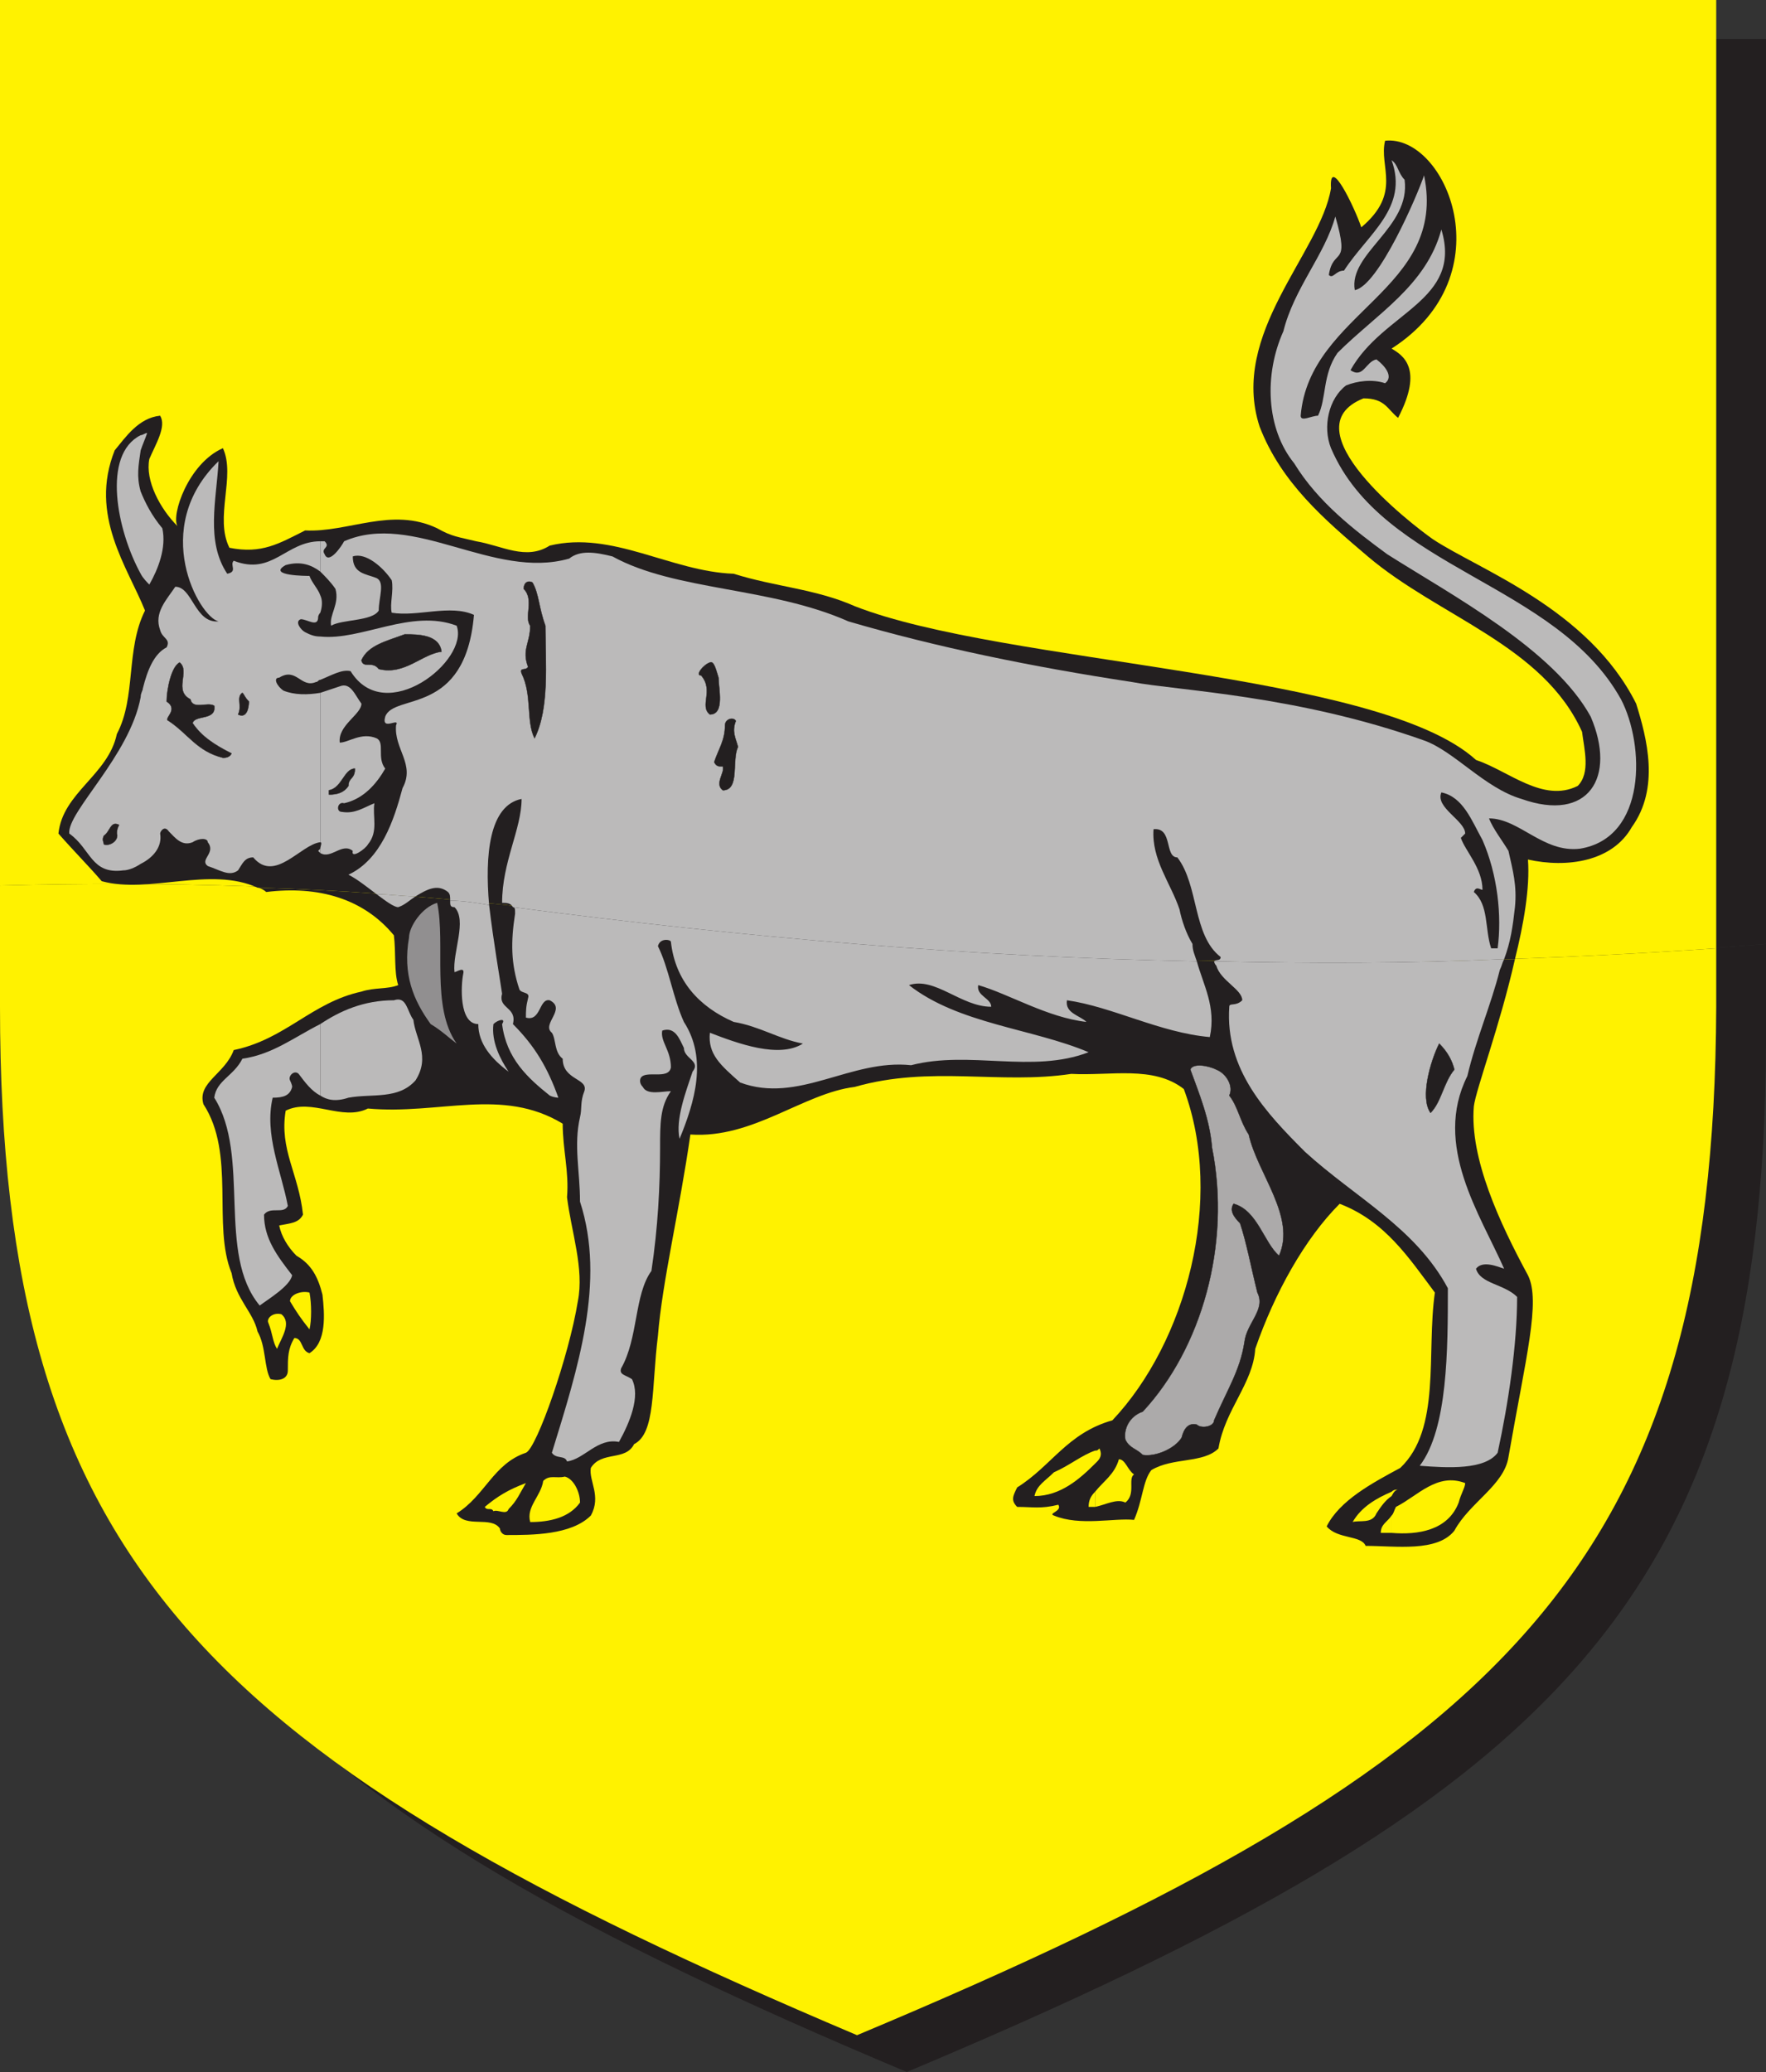 <svg xmlns="http://www.w3.org/2000/svg" width="612" height="717.75"><rect width="100%" height="100%" fill="#333333" stroke="none"/><path fill="#231f20" fill-rule="evenodd" d="M314.25 13.5H16.5v293.25c52.5-1.5 105 .75 159 6.75C322.5 333.75 467.25 339 612 327V13.5H314.25"/><path fill="#231f20" fill-rule="evenodd" d="M175.5 313.5c-54-6-106.5-8.25-159-6.75v54.75c.75 192.75 72.75 261.75 297.75 356.25 225-94.5 297-163.5 297.75-356.25V327c-144.75 12-289.5 6.75-436.5-13.5"/><path fill="#fff200" fill-rule="evenodd" d="M175.5 313.5c-60-6.75-118.5-8.25-175.5-6.75v42C0 541.5 72 609.75 297 705c225.75-94.5 297-163.5 297.75-356.25V328.5c-139.5 9.75-278.25 4.5-419.25-15"/><path fill="#fff200" fill-rule="evenodd" d="M297 0H0v306.75c57-1.5 115.5 0 175.5 6.75 141 19.5 279.75 24.75 419.25 15V0H297"/><path fill="#231f20" fill-rule="evenodd" d="M175.5 313.5c-29.25-3-57.75-5.25-86.25-6 .75 0 2.25.75 3 1.5 18-2.25 33.75 2.25 44.25 15 .75 6 0 12.75 1.5 17.25-3.75 1.5-8.25.75-12.75 2.25C108 347.25 99 360 81 363.75 78 372 68.25 375 70.5 382.5c11.25 17.25 3 42 9.75 58.5 1.5 9 7.5 13.5 9 20.25 3 5.25 2.25 12.75 4.5 16.5 3 .75 6 0 6-3 0-4.5 0-7.5 2.25-11.25 3 0 2.25 4.5 5.25 5.25 6-3.75 5.25-13.5 4.5-20.25-1.5-6-3.75-10.5-9-13.5-3-3-5.25-6.75-6-10.5 3.75-.75 6.75-.75 8.25-3.75-1.5-14.25-8.25-22.5-6-36 9-4.5 19.5 3.75 28.5-.75 24.75 2.25 46.5-7.5 67.5 5.25 0 9 2.25 16.5 1.5 25.5 1.5 12 6 24.75 3.75 36-3 18.75-14.25 51-18 52.5-11.25 3.75-14.25 15-24 21 3 5.25 12 .75 15 5.25 0 .75.75 2.25 2.25 2.25 9 0 22.5 0 29.25-6.75 3.75-6.75-.75-12 0-16.5 3.75-6 12-2.25 15-8.25 7.5-3.75 6-19.5 8.25-37.5 1.5-18.75 7.5-43.5 11.25-69.75 21.75 1.5 39-14.25 57-16.5 26.25-7.5 50.25-.75 75-4.5 13.5.75 28.5-3 39 5.25C424.5 415.5 411 465 385.5 492c-15.75 4.5-21 15.75-33 23.25-1.5 3-2.25 4.5 0 6.75 5.25 0 8.25.75 14.25-.75 1.5 2.25-3.75 3-1.5 3.75 9 3.75 21 .75 27.75 1.5 3-6.75 3-13.5 6-17.25 7.5-4.5 18-2.25 23.25-7.5 2.25-13.5 12-22.5 12.75-34.5 6.75-19.5 17.25-38.25 29.25-50.25 15.75 6 24 18.75 33 30.75-3 21 2.25 47.25-12 60.75-9.75 5.25-21 11.25-25.5 20.25 3.75 4.5 12 3 13.5 6.75 10.5 0 24.75 2.25 30.75-5.25 5.25-9.75 17.25-15.75 18.75-25.5 6-34.5 11.25-54 6.75-63-9.75-18-20.25-40.5-18.75-58.5.75-6 9-27.75 14.25-51-115.5 3.75-231.75-3-349.5-18.75"/><path fill="#231f20" fill-rule="evenodd" d="M529.5 297.75c13.5 3 29.25.75 36-11.25 9.75-13.5 5.25-30.75 1.5-42.75-16.5-33-54.75-46.5-70.5-57-7.5-5.25-50.25-38.25-24-48.75 7.5 0 8.25 3.75 12 6.75 9-17.25 1.5-21.75-2.25-24C522 95.25 501 46.5 480 48.75c-2.25 9 6 18-8.25 30-2.25-6.75-11.25-25.5-10.5-13.5-3.75 22.5-35.25 50.25-24.75 82.5 7.5 19.5 22.5 32.25 37.5 45 24.75 21 60.75 30.75 74.25 60.75.75 6 3 14.25-1.5 18.75-12 6-24-5.25-35.25-9-33.75-30.75-163.5-33-215.25-53.25-13.5-6-27.75-6.75-42-11.25-21.75-.75-42-15-63.75-9.75-8.25 5.25-16.5 0-25.5-1.5-6-1.5-8.25-1.5-13.5-4.5-15.75-7.5-30.75 1.5-45.75.75-9 4.5-15 8.25-26.25 6-5.25-10.5 2.25-24.75-2.25-34.5-12 5.25-18 23.25-15.75 27-6-6-11.25-15.75-9.75-23.25 2.25-5.25 6-11.25 3.75-15-7.5.75-12 7.5-15.75 12-9 22.5 4.5 40.5 10.5 55.5-6.75 13.5-3 30-9.75 42.75-3 14.25-18.75 20.25-20.25 34.5 5.25 6 10.5 11.25 15 16.5 16.5 4.5 37.5-5.25 54 2.25 28.5.75 57 3 86.25 6 117.75 15.75 234 22.5 349.5 18.75 3-12 5.25-24.75 4.5-34.5"/><path fill="#bbbaba" fill-rule="evenodd" d="M138 314.25c2.25-.75 3.75-2.25 6-3.75-4.5 0-9-.75-13.5-.75 3 2.25 6 4.5 7.5 4.5m40.5 2.25c-1.5 9.75-1.5 17.25 1.5 26.25.75 1.5 3.75.75 3 3-.75 3-.75 4.5-.75 6.75 5.25 1.5 4.5-6.75 8.25-6 6 3-3 8.25.75 11.25 1.5 2.25.75 6.75 3.75 9 0 7.5 9 6.75 7.5 11.25-1.5 3.75-.75 6-1.5 9-2.25 9.75 0 18.75 0 29.25 9 27.75-.75 57.75-9.75 87 1.5 2.25 4.5.75 5.25 3 6-.75 10.5-8.25 18-6.75 3.75-6.75 7.5-15.75 4.5-21.75-2.25-1.5-4.5-1.5-3.75-3.75 6-10.5 4.5-25.5 10.5-33.75 2.25-15 3-29.25 3-42.75 0-8.25 0-14.25 3.75-19.5-3 0-8.25 1.5-9.75-1.5-1.5-1.5-.75-3-.75-3 1.5-3 9.75.75 10.5-3.75 0-6-3.75-9-3-12.75 4.5-1.5 6 3 7.5 6 0 3.75 6 4.5 3 8.25-2.25 6.75-6 16.5-4.5 23.25 5.25-12.75 9.75-27.75 1.5-40.5-3.75-8.25-5.25-18.75-9-26.25.75-3 4.5-2.25 4.5-1.5 1.5 13.5 9.75 22.5 21.75 27.75 9 1.5 15.75 6 24 7.5-8.25 5.25-22.5 0-32.25-3.75-.75 7.5 3.75 11.25 10.5 17.25 20.25 7.5 38.25-8.25 59.25-6 20.25-5.25 42 3 61.5-4.5-19.5-8.25-45-9.75-62.25-23.25 9-3 18 7.5 28.5 7.5 0-3-5.25-3.75-4.5-7.5 10.5 3 24 11.25 37.5 12.75-2.25-2.25-7.5-3-6.75-7.5 15.75 2.25 32.25 11.25 49.5 12.75 2.25-10.5-2.25-18-4.5-26.25-78.75-1.5-156.75-8.25-237-18.75.75 0 .75.75.75 2.25"/><path fill="#bbbaba" fill-rule="evenodd" d="M157.5 314.25c4.5 4.5-.75 15.75 0 22.5.75 0 3.75-2.25 3 .75-.75 3.75-1.5 17.25 5.25 17.25 0 6.75 4.5 12 10.5 16.5-3-4.5-6-10.5-5.25-16.5 1.5-1.5 4.5-2.25 3 0 1.5 12 9 18.75 16.5 24.75 1.5.75 3 .75 3 .75-3.75-10.5-8.25-18-15.75-25.5 1.5-6-5.25-5.25-3.75-10.5-.75-5.25-3-18-4.5-30.75-4.5-.75-9-1.5-13.5-1.5 0 1.5 0 2.25 1.5 2.25M420.75 333s0 .75.75 1.5c1.5 5.25 9 8.25 9 12-2.25 2.25-4.5.75-4.5 2.25-1.5 21.75 12.75 36.75 26.25 50.25 17.25 15.75 38.25 26.25 49.5 47.25 0 21 0 48.75-9.75 61.5 9.75.75 22.5 1.5 27-4.5 3.75-17.25 6.75-37.5 6.75-54-4.5-4.5-12.75-4.5-14.25-9.75 2.25-3 7.5-.75 9.75 0-8.25-18.75-24.75-42.75-12.75-66.75 3-12.75 8.25-24.75 11.25-36.75.75-1.5.75-2.25 1.5-3.75-33.75 1.5-66.75 1.5-100.5.75"/><path fill="#bbbaba" fill-rule="evenodd" d="M522.75 294.75c-2.25-3.75-5.25-7.5-6.75-11.25 10.5 0 18.75 12 31.5 10.5 23.25-3.75 22.5-36 14.25-51.75-22.5-40.5-82.5-45-100.5-87-3-7.5-.75-17.25 5.25-21.75 3.75-1.5 9-2.25 13.5-.75 3-2.25 0-6-3-8.25-3.75.75-4.5 6.75-9 3.75 11.25-20.25 39-24 31.5-48.75-5.25 19.5-22.5 29.25-36 42.75-5.25 7.5-3.75 15.75-6.75 21.75-2.25 0-6 2.25-6 0 3-36 51-43.5 42.75-83.25-2.25 6.75-15.75 38.25-24 39.75-2.25-12.75 19.5-21.75 17.25-38.25-2.25-2.25-2.25-5.25-4.5-6.75 6 16.5-8.25 25.5-16.5 38.25-3 0-3.75 3-5.25 1.5C462 85.5 468 93 462.75 75c-3.75 13.5-14.25 24.75-18 39.75-6.75 15-6 33.75 3.75 45.75 8.25 13.5 21 23.25 32.25 31.5 22.5 14.25 57.75 33 70.5 56.25 9 21-.75 36.75-24 28.5C514.5 273 504 260.25 493.5 256.5c-44.25-15.75-85.5-17.25-101.25-20.25-34.5-5.25-67.5-12-98.25-21-27-12-60-10.5-81.75-22.5-6-1.5-11.25-2.25-15 .75-26.25 7.5-54-16.5-78-6-.75 1.5-5.25 8.25-6.75 4.5-1.5-2.25 2.25-2.25 0-4.5H111V198c1.5 1.5 3.75 3.75 5.25 6 1.5 5.25-2.25 9-1.5 12.75 3.75-2.25 14.25-1.5 16.5-5.25 0-4.5 2.25-9.75-.75-11.25-3.75-1.5-8.25-1.5-8.25-7.5 4.5-1.5 10.5 3.75 13.5 8.25.75 3.75-.75 8.25 0 11.25 9 1.5 20.25-3 28.5.75-3 35.25-27.75 27-30.75 35.25-1.5 5.25 5.25 0 3.75 3-.75 8.25 6.75 13.5 2.25 21.75-3 11.25-7.5 24.75-18.75 30 3 1.5 6.75 4.5 9.75 6.75 4.5 0 9 .75 13.5.75 3.75-2.25 7.5-4.5 11.25-1.5.75.75.75 1.5.75 3 4.5 0 9 .75 13.5 1.5-1.5-17.25 0-34.5 11.25-36.75 0 10.5-6.75 21.75-6.75 36 1.5 0 3 0 3.75 1.5C258 324.75 336 331.5 414.75 333c-.75-2.25-1.5-3.75-1.5-6-2.25-3.75-3.75-8.25-4.5-12-3-9-9.75-17.25-9-27.75 6.75-.75 3.75 9.75 8.25 9.75 7.5 9.75 5.25 27 15 34.5 0 1.5-1.5.75-2.25 1.5 33.75.75 66.75.75 100.5-.75 2.25-6 3-11.25 3.75-18 .75-7.5-.75-12.75-2.25-19.5"/><path fill="#918f90" fill-rule="evenodd" d="M141.75 324.75c-2.25 12.75 1.5 21.75 7.5 30 3.75 2.25 6 4.5 9 6.75-9-12.75-3.75-34.5-6.75-48.75-5.25 1.5-9.75 8.25-9.75 12"/><path fill="#231f20" fill-rule="evenodd" d="M506.25 290.25c1.5 4.5 7.5 10.5 7.5 18-.75 0-2.25-1.5-3 .75 5.25 4.5 3.75 12.75 6 19.5H519c1.5-11.25 0-25.5-5.25-37.5-3.75-6.75-6.75-15-14.25-16.5-2.25 5.25 8.25 9.75 8.25 14.25l-1.5 1.5"/><path fill="#bbbaba" fill-rule="evenodd" d="M111 354.75v24.75c2.25 1.5 5.25 2.25 9.75.75 8.25-1.5 17.25.75 23.25-6 5.25-8.25 0-14.25-.75-21-2.25-3-2.25-8.25-6.75-6.75-10.5 0-18.75 3.75-25.5 8.25m0-60.75v1.5c3.75 2.25 7.5-3.75 11.25-.75-.75 3 4.5-.75 5.25-2.25 3.75-4.5 1.5-9.75 2.25-14.25-3.75 1.5-6.75 3.75-11.25 3-2.25 0-1.5-3.75.75-3 6.75-1.5 11.25-6.75 14.25-12-3-3.75 0-9-3-10.5-5.25-2.25-9.75 1.5-12.75 1.5-.75-6 7.5-9.75 7.5-13.5-2.25-3-3.75-7.5-7.5-6L111 240v51.75c.75 0 0 1.5 0 2.25"/><path fill="#bbbaba" fill-rule="evenodd" d="M111 220.5v15c3.75-1.5 7.5-3.75 10.5-3 12 19.5 41.25-3.75 36.75-15.75-15.75-6-33 5.25-47.25 3.75m0-14.25v6c.75-2.25.75-4.5 0-6m0-8.25v-10.5c-12 0-16.5 12-30 6.75-1.5 1.5 1.5 3.75-2.25 4.5-7.5-11.25-3.75-25.5-3-39-24 23.25-6.75 54 0 55.5-8.25.75-9-12-15-12-3 4.5-7.5 9-5.25 15 .75 3 3.75 3 2.25 6-4.5 2.25-6.75 8.25-8.25 14.25 0 .75-.75 1.5-.75 3v57.75c4.5-2.25 7.5-6 6.75-10.5 0-.75 1.5-3 3-.75 2.25 2.25 4.5 5.25 8.25 3.75 2.25-1.5 5.25-1.5 5.25 0 3 3.75-3 6 0 8.25 4.5 1.5 7.5 3.75 10.5 1.5 1.5-2.25 2.25-4.5 5.25-4.5 7.5 9 16.5-4.5 23.25-5.25V240c-4.5.75-9 .75-12.75-.75-2.25-1.5-3.75-4.5-1.5-4.5 6-3.75 7.5 3.75 12.75 1.5.75 0 .75-.75 1.5-.75v-15c-2.25 0-3.75-.75-5.25-1.5s-3.75-3.75-1.5-4.5c2.25 0 6 3 6-.75 0 0 0-.75.75-1.5v-6c-.75-2.25-3-4.5-3.75-6.75-.75 0-15 0-8.25-3.75 5.25-1.5 9 0 12 2.25m0 97.5V294l-.75.75zm0 84v-24.75c-9 4.5-16.5 10.5-27 12-3 6-9 7.5-9.75 13.5 12.75 20.25.75 54 15.75 72 3-2.25 10.5-6.75 11.25-10.5C96 435 91.5 429 91.5 420.75c2.25-3 6.75 0 8.25-3-2.25-12-8.25-24.75-5.25-37.5 3.75 0 6-.75 6.75-3.75 0-.75-.75-2.25-.75-2.25-.75-1.5 1.5-3.75 3-2.25 2.25 3 4.5 6 7.5 7.5M48.75 170.25v28.5c.75 1.5 2.25 3 3 3.75 3-5.25 6-12.75 4.5-19.5-3.75-4.5-6-9-7.5-12.75m0-19.5V156c.75-2.25 1.5-3.75 2.25-6-.75 0-1.5.75-2.25.75m0 5.25v-5.25c-13.5 6.75-8.25 33 0 48v-28.5c-1.5-5.25-.75-9 0-14.25m0 143.25V241.5C45 261.75 23.25 281.25 24 288.75 31.5 294 31.5 303 42.75 301.5c1.5 0 3.75-.75 6-2.25"/><path fill="#acaaaa" fill-rule="evenodd" d="M396 504c4.5.75 11.25-2.25 13.5-6 .75-3 2.25-5.25 5.25-4.5 1.5 1.5 6 .75 6-1.5 4.5-10.5 9-17.25 10.5-27 .75-6.75 7.5-11.25 4.5-17.25-2.25-9-3.75-17.25-6-24-2.25-2.25-3.75-4.5-2.25-6.75 8.25 2.25 10.5 13.5 15.75 18 6-13.5-7.5-28.5-10.5-42-3-4.5-3.75-9.75-6.75-13.5 1.5-3-.75-7.5-4.5-9-3-1.5-8.25-2.25-9 0 3 8.25 6.75 17.25 7.5 27 6.75 33.75-3.75 69.75-24 91.5-4.5 1.5-6.75 6-6 9.75 1.5 3 3.75 3 6 5.25"/><path fill="none" stroke="#231f20" stroke-linecap="round" stroke-linejoin="round" stroke-miterlimit="10" stroke-width=".12" d="M396 504c4.5.75 11.25-2.25 13.5-6 .75-3 2.25-5.25 5.25-4.5 1.5 1.5 6 .75 6-1.5 4.5-10.5 9-17.25 10.5-27 .75-6.75 7.5-11.25 4.5-17.25-2.25-9-3.75-17.25-6-24-2.25-2.25-3.75-4.5-2.25-6.75 8.25 2.25 10.5 13.5 15.75 18 6-13.5-7.5-28.5-10.5-42-3-4.5-3.75-9.75-6.75-13.5 1.5-3-.75-7.5-4.5-9-3-1.5-8.25-2.25-9 0 3 8.25 6.75 17.25 7.5 27 6.75 33.75-3.75 69.75-24 91.5-4.5 1.5-6.75 6-6 9.75 1.5 3 3.75 3 6 5.25zm0 0"/><path fill="#fff200" fill-rule="evenodd" d="M482.25 525v6c9 .75 19.5-.75 23.25-10.5.75-3 2.25-5.25 2.25-6.75-9.75-3.75-16.5 4.5-24 8.25-.75 1.5-.75 2.25-1.5 3m0-8.25v1.5c.75-1.5 1.5-2.25 2.25-2.25-.75 0-1.5 0-2.25.75m0 1.5v-1.5c-5.25 2.25-10.5 5.25-13.5 10.5 2.25-.75 6.75.75 8.25-3 1.5-2.25 3-4.5 5.25-6"/><path fill="#fff200" fill-rule="evenodd" d="M482.25 531v-6c-1.5 2.25-3.75 3-3.75 6h3.75M379.5 516.75V522c3.75-.75 7.5-3 10.5-1.5 3.75-3 .75-8.25 3-9.75-2.25-1.5-3-5.25-5.25-5.25-1.5 5.25-5.25 7.5-8.25 11.25m0-14.25v4.5l.75-.75c1.5-1.5 1.5-3 .75-4.5-.75.75-.75.75-1.5.75M96 467.25c1.5-3.75 5.25-9 1.5-12-3-.75-5.25 1.5-4.5 3 1.5 3.75 1.5 6.75 3 9M379.5 507v-4.5c-4.5 1.5-9 5.25-14.25 7.5-3 3-6 4.5-6.75 8.25 9 0 15.75-6 21-11.25"/><path fill="#fff200" fill-rule="evenodd" d="M379.5 522v-5.25c-1.5 1.5-2.25 3-2.25 5.25h2.25m-272.25-61.5c.75-3 .75-9 0-12.75-3-.75-6.75.75-6.75 3 2.25 3.75 3.75 6 6.75 9.75m76.5 66.75c6.75 0 13.5-1.5 17.25-6.75 0-3.75-2.25-8.25-5.25-9-3 .75-5.25-.75-7.5 1.5-.75 5.25-6 9-4.5 14.25M171 523.5c1.5-.75 4.5 1.5 5.25-.75 3-3 3.75-5.25 6-9-6 2.25-9.75 4.5-14.25 8.25.75 1.5 2.25 0 3 1.5"/><path fill="#231f20" fill-rule="evenodd" d="M495.75 385.5c3.75-3.75 4.5-10.5 8.25-15-.75-3-2.25-6-5.25-9-3 6-6.75 18.75-3 24"/><path fill="none" stroke="#231f20" stroke-linecap="round" stroke-linejoin="round" stroke-miterlimit="10" stroke-width=".12" d="M495.75 385.5c3.75-3.75 4.5-10.5 8.25-15-.75-3-2.25-6-5.25-9-3 6-6.75 18.75-3 24zm0 0"/><path fill="#231f20" fill-rule="evenodd" d="M36 292.5c2.25.75 5.25-1.5 4.5-3.75 0-.75 0-1.5.75-3-3-1.5-3 2.25-5.25 3.75-.75 1.5 0 2.25 0 3"/><path fill="none" stroke="#231f20" stroke-linecap="round" stroke-linejoin="round" stroke-miterlimit="10" stroke-width=".12" d="M36 292.5c2.25.75 5.25-1.5 4.5-3.75 0-.75 0-1.5.75-3-3-1.5-3 2.25-5.25 3.75-.75 1.5 0 2.25 0 3zm0 0"/><path fill="#231f20" fill-rule="evenodd" d="M114 275.25c3 0 5.25-.75 6.75-3 0-3 2.25-2.25 2.25-6-3.75 0-4.5 6.75-9 7.5v1.5"/><path fill="none" stroke="#231f20" stroke-linecap="round" stroke-linejoin="round" stroke-miterlimit="10" stroke-width=".12" d="M114 275.25c3 0 5.25-.75 6.75-3 0-3 2.25-2.25 2.25-6-3.75 0-4.5 6.75-9 7.5v1.5zm0 0"/><path fill="#231f20" fill-rule="evenodd" d="M77.25 262.5c.75 0 2.25 0 3-1.5-6-3-10.5-6-13.5-10.5.75-3 8.25-.75 7.5-6-2.25-1.5-7.5 1.5-8.25-2.25-6-3 0-9.75-3.75-12.75-3 1.5-4.5 9.75-4.5 13.5 4.5 3-1.5 6 .75 6.75 6.75 4.5 9.75 10.5 18.75 12.75"/><path fill="none" stroke="#231f20" stroke-linecap="round" stroke-linejoin="round" stroke-miterlimit="10" stroke-width=".12" d="M77.25 262.5c.75 0 2.25 0 3-1.5-6-3-10.5-6-13.5-10.5.75-3 8.25-.75 7.5-6-2.25-1.5-7.5 1.5-8.25-2.25-6-3 0-9.75-3.75-12.75-3 1.5-4.5 9.75-4.5 13.5 4.5 3-1.5 6 .75 6.75 6.75 4.5 9.75 10.5 18.75 12.75zm0 0"/><path fill="#231f20" fill-rule="evenodd" d="M250.5 273.75c6 0 3-10.5 5.25-15-.75-3-2.25-5.25-.75-9-.75-1.5-3.75-.75-3.75 1.5 0 5.25-2.25 8.25-3.75 12.75.75 1.5 1.5 1.5 3 1.5.75 2.25-3 6 0 8.25"/><path fill="none" stroke="#231f20" stroke-linecap="round" stroke-linejoin="round" stroke-miterlimit="10" stroke-width=".12" d="M250.5 273.75c6 0 3-10.5 5.25-15-.75-3-2.25-5.25-.75-9-.75-1.5-3.75-.75-3.75 1.5 0 5.25-2.25 8.25-3.75 12.75.75 1.5 1.5 1.5 3 1.5.75 2.25-3 6 0 8.25zm0 0"/><path fill="#231f20" fill-rule="evenodd" d="M82.5 247.5c3 1.5 3.75-2.25 3.75-4.5-1.5-1.5-1.5-2.25-2.25-3-2.25 1.5 0 4.5-1.5 7.5"/><path fill="none" stroke="#231f20" stroke-linecap="round" stroke-linejoin="round" stroke-miterlimit="10" stroke-width=".12" d="M82.5 247.5c3 1.5 3.75-2.25 3.75-4.5-1.5-1.5-1.5-2.25-2.25-3-2.25 1.5 0 4.5-1.5 7.5zm0 0"/><path fill="#231f20" fill-rule="evenodd" d="M185.25 255.75c5.25-10.5 3.75-26.25 3.75-39-2.25-6-2.25-11.25-4.5-15-1.5-.75-3 0-3 2.25 3.75 3.75 0 9.75 2.25 12.75 0 6-3 8.25-.75 14.25-.75 1.5-3 0-2.25 2.25 3.75 7.5 1.5 16.5 4.5 22.5"/><path fill="none" stroke="#231f20" stroke-linecap="round" stroke-linejoin="round" stroke-miterlimit="10" stroke-width=".12" d="M185.25 255.75c5.25-10.5 3.75-26.25 3.75-39-2.25-6-2.25-11.25-4.5-15-1.5-.75-3 0-3 2.25 3.75 3.75 0 9.75 2.25 12.75 0 6-3 8.25-.75 14.25-.75 1.5-3 0-2.25 2.25 3.75 7.5 1.5 16.5 4.5 22.5zm0 0"/><path fill="#231f20" fill-rule="evenodd" d="M246 247.5c5.25 0 3-9 3-12.75-.75-2.25-1.5-6-3-5.25-2.25.75-5.25 4.5-3 4.5 4.5 5.25-.75 10.5 3 13.5"/><path fill="none" stroke="#231f20" stroke-linecap="round" stroke-linejoin="round" stroke-miterlimit="10" stroke-width=".12" d="M246 247.5c5.25 0 3-9 3-12.75-.75-2.25-1.5-6-3-5.25-2.25.75-5.25 4.5-3 4.5 4.5 5.25-.75 10.5 3 13.5zm0 0"/><path fill="#231f20" fill-rule="evenodd" d="M131.25 231.75c9 2.25 15-5.25 21.75-6-.75-6-8.25-6-12.75-6-6 2.25-12.75 3.75-15 9 .75 3 3.75 0 6 3"/><path fill="none" stroke="#231f20" stroke-linecap="round" stroke-linejoin="round" stroke-miterlimit="10" stroke-width=".12" d="M131.25 231.75c9 2.25 15-5.25 21.75-6-.75-6-8.25-6-12.75-6-6 2.25-12.75 3.75-15 9 .75 3 3.75 0 6 3zm0 0"/></svg>
